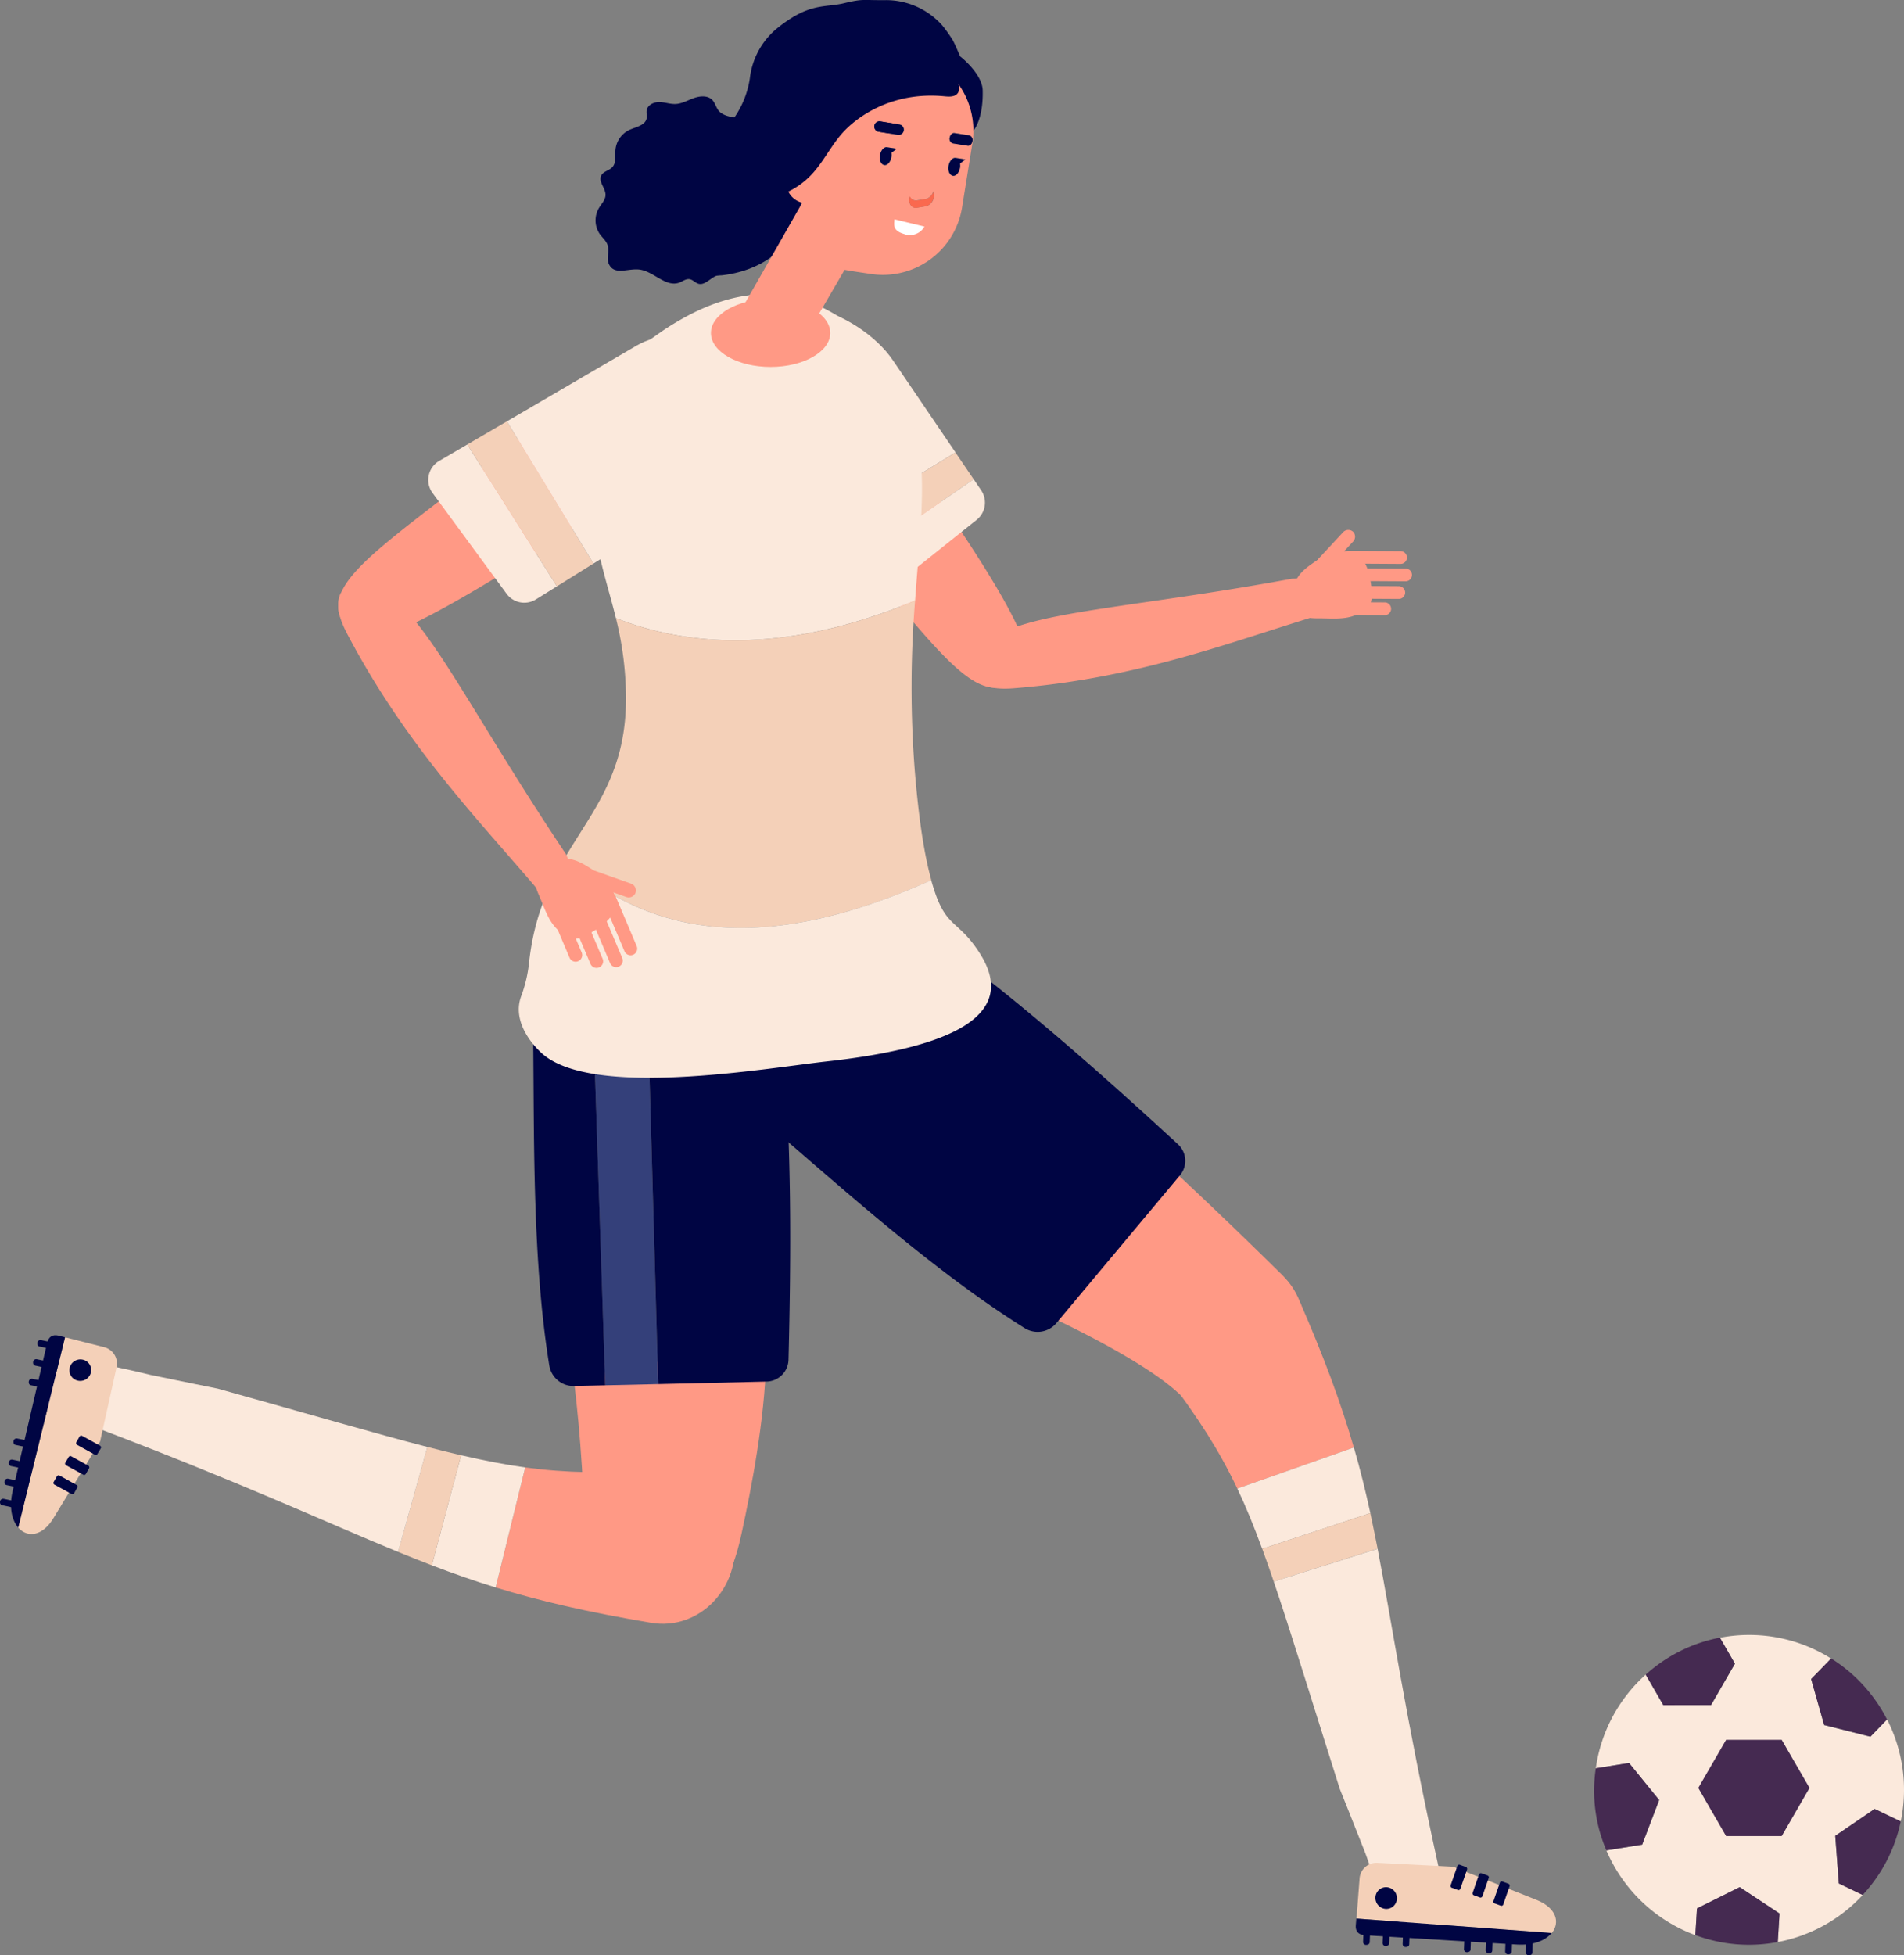 <?xml version="1.0" encoding="utf-8"?>
<svg xmlns="http://www.w3.org/2000/svg" viewBox="0 0 613.06 629.36">
  <rect x="0" y="0" width="613.06" height="629.36" fill="#808080" stroke="none"/>
  <g data-name="Layer 2">
    <g data-name="Layer 1">
      <path d="M326.83,218.56a11.39,11.39,0,0,0,3.38-8.56c-.28-12.31-37.57-63.86-55.33-87.73a23,23,0,0,0-23.64-8.48c-12.73,3.3-16.74,17.33-7.86,27.56l39.89,46c18.32,22,28.41,34.11,37.27,34a8.26,8.26,0,0,0,1.22-.11A9.27,9.27,0,0,0,326.83,218.56Z" fill="#ff9985"/>
      <path d="M428.51,194.35c-2.3-2.31-2.93-3.82-3.25-7.71l-1.53-.58-7.75.21c-65.21,12-98.84,10.3-103,28a5,5,0,0,0,1.85,5.08c2.81,2.21,7.11,2.52,11.45,2.19,32.61-2.54,58.78-10.93,81.88-18.33,4.18-1.34,8.3-2.66,12.37-3.92,1.18-.36,2.37-.75,3.55-1.12s2.5-.81,3.7-1.17l2.61-.8Z" fill="#ff9985"/>
      <path d="M435.65,171.13a2.28,2.28,0,0,1,0,3.21l-7.86,8.48a2.21,2.21,0,1,1-3.24-3l7.87-8.48A2.28,2.28,0,0,1,435.65,171.13Z" fill="#ff9985"/>
      <path d="M436.7,197.87a9.77,9.77,0,0,0,4.25-3.06,5.71,5.71,0,0,0,.73-3.2,26.41,26.41,0,0,0-1.29-8.24c-.79-2.46-2.4-5.17-5.92-5.83a13.18,13.18,0,0,0-9.53,2.21c-5,3.34-6.75,4.58-8.67,9.14-2.39,5.71-.59,10.21,8,10.13C428.62,199,432.93,199.58,436.7,197.87Z" fill="#ff9985"/>
      <path d="M434.31,181.4l16.65.1a2.05,2.05,0,1,0,0-4.1l-16.65-.1a2.05,2.05,0,1,0,0,4.1Z" fill="#ff9985"/>
      <path d="M435.93,187l16.65.1a2.05,2.05,0,1,0,0-4.1l-16.64-.1a2.05,2.05,0,1,0,0,4.1Z" fill="#ff9985"/>
      <path d="M433.74,192.67l16.65.1a2.05,2.05,0,1,0,0-4.1l-16.65-.1a2.05,2.05,0,1,0,0,4.1Z" fill="#ff9985"/>
      <path d="M429.39,197.87,446,198a2.06,2.06,0,0,0,0-4.11l-16.65-.1a2.05,2.05,0,0,0,0,4.1Z" fill="#ff9985"/>
      <path d="M287.53,116c-11-16.16-41.59-26.77-54.29-10.22-5.05,6.58-4.72,15.86-.25,22.85l28.79,45.08,45.87-28.1Z" fill="#fbe9dc"/>
      <polygon fill="#f4d0b8" points="261.78 173.73 268.97 184.99 313.5 154.25 307.65 145.63 261.78 173.73"/>
      <path d="M315.91,157.8l-2.41-3.55L269,185l3.73,5.85A7.08,7.08,0,0,0,283,192.42l31.48-25.11A7.08,7.08,0,0,0,315.91,157.8Z" fill="#fbe9dc"/>
      <path d="M418,417.76c-6.33-14.43-25.49-18-37.92-7.08l-.43.38c-9.6,8.45-11.24,22.38-3.88,32.06,10.15,13.36,16.86,23.87,22.62,36l37.53-13.21C431.87,451.88,426.41,436.93,418,417.76Z" fill="#ff9985"/>
      <path d="M435.93,465.9,398.4,479.11c2.8,5.9,5.38,12.22,8,19.39L441.23,487C439.68,479.92,438,473,435.93,465.9Z" fill="#fbe9dc"/>
      <path d="M441.23,487,406.42,498.5c1.21,3.29,2.45,6.85,3.71,10.56l33.44-10.6C442.81,494.54,442,490.73,441.23,487Z" fill="#f4d0b8"/>
      <path d="M410.13,509.06c5.54,16.3,11.85,37.08,21.26,66.72,0,0,4.73,11.76,8.2,20.61q2.46,7,5.29,14c3.93,9.66,12.15,14.18,17.37,12.36s3.62-10.73.9-22c-10.75-48.94-14.87-77.86-19.58-102.25Z" fill="#fbe9dc"/>
      <path d="M412.23,409.77c-10.12-10-23.25-22.68-37.76-36.12,0,0-38.94,48.88-38.49,49.17,0,0,30.22,13.64,43,25.17,12,10.78,23.74,13.87,34.46,1.87A29.11,29.11,0,0,0,412.23,409.77Z" fill="#ff9985"/>
      <path d="M292.25,296c-35.54-1.83-48.44,19.52-61.16,52.5,26.24,20.94,63,56.62,98.87,79a7.89,7.89,0,0,0,10.21-1.67l39.75-47.53a7.23,7.23,0,0,0-.63-10C351.37,342.6,322.15,316.86,292.25,296Z" fill="#000543"/>
      <path d="M494.71,611.5l-26.8-10.67-24.45-1.25a5.42,5.42,0,0,0-5.69,5l-1,12.93,62.86,4.68C502.35,618.86,501.27,614.12,494.71,611.5Z" fill="#f4d0b8"/>
      <path d="M436.72,617.52l-.19,2.36c-.06,1.5.63,2.88,3,3l48.87,3c5.34.33,9.24-1.34,11.21-3.72Z" fill="#000543"/>
      <path d="M469.35,608.29l-1.8-.65a.65.65,0,0,1-.48-.77l2.2-6.34a.64.64,0,0,1,.85-.29l1.8.66a.66.66,0,0,1,.48.77L470.19,608A.62.62,0,0,1,469.35,608.29Z" fill="#000543"/>
      <path d="M476.43,610.7l-1.8-.66a.65.65,0,0,1-.48-.75l2.1-6.06a.64.64,0,0,1,.84-.27l1.8.66a.65.65,0,0,1,.49.75l-2.11,6.06A.63.63,0,0,1,476.43,610.7Z" fill="#000543"/>
      <path d="M483.14,613.34l-1.8-.66a.64.64,0,0,1-.48-.74l2.1-6.05a.63.63,0,0,1,.84-.27l1.8.66a.65.65,0,0,1,.49.74L484,613.07A.63.63,0,0,1,483.14,613.34Z" fill="#000543"/>
      <path d="M449.79,611.09a3.42,3.42,0,0,1-3.59,3.32,3.54,3.54,0,0,1-3.33-3.67,3.42,3.42,0,0,1,3.59-3.32A3.54,3.54,0,0,1,449.79,611.09Z" fill="#000543"/>
      <path d="M440.26,620.68c-.78,0-1.21.35-1.23.87L438.9,625a.94.94,0,0,0,.89,1c.78,0,1.21-.36,1.23-.87l.13-3.48A.94.94,0,0,0,440.26,620.68Z" fill="#000543"/>
      <path d="M446.55,621c-.78,0-1.21.36-1.23.87l-.13,3.48a.94.94,0,0,0,.89,1c.78,0,1.21-.36,1.23-.87l.13-3.48A.94.94,0,0,0,446.55,621Z" fill="#000543"/>
      <path d="M453,621.33c-.78,0-1.21.35-1.23.87l-.13,3.47a.94.94,0,0,0,.88,1c.79,0,1.21-.36,1.23-.87l.13-3.48A.93.93,0,0,0,453,621.33Z" fill="#000543"/>
      <path d="M479.72,623.38c-.78,0-1.21.35-1.23.86l-.13,3.48a1,1,0,0,0,.89,1c.78,0,1.21-.36,1.23-.87l.13-3.48A.94.94,0,0,0,479.72,623.38Z" fill="#000543"/>
      <path d="M472.73,623c-.78,0-1.21.36-1.23.87l-.13,3.48a.94.94,0,0,0,.89,1c.78,0,1.21-.35,1.23-.87l.13-3.47A.94.94,0,0,0,472.73,623Z" fill="#000543"/>
      <path d="M486,623.7c-.78,0-1.21.35-1.23.87l-.13,3.47a.94.94,0,0,0,.89,1c.78,0,1.21-.36,1.23-.87l.13-3.48A.94.94,0,0,0,486,623.7Z" fill="#000543"/>
      <path d="M492.63,624c-.78,0-1.21.36-1.23.87l-.13,3.48a1,1,0,0,0,.89,1c.78,0,1.21-.36,1.23-.87l.12-3.48A.94.94,0,0,0,492.63,624Z" fill="#000543"/>
      <path d="M209.68,522.33c15.54,2.61,29-11.46,26.7-27.84l-.09-.58c-1.8-12.66-12.56-21.66-24.69-20.81-16.73,1.18-29.21,1-42.5-.79l-9.51,38.63C173.54,515.23,189,518.85,209.68,522.33Z" fill="#ff9985"/>
      <path d="M159.59,510.94l9.51-38.63c-6.48-.89-13.17-2.19-20.62-3.91l-9.43,35.42C145.81,506.41,152.5,508.77,159.59,510.94Z" fill="#fbe9dc"/>
      <path d="M139.05,503.82l9.43-35.42c-3.41-.79-7.07-1.7-10.87-2.68l-9.44,33.78C131.86,501,135.47,502.45,139.05,503.82Z" fill="#f4d0b8"/>
      <path d="M137.61,465.72c-16.67-4.29-37.5-10.41-67.46-18.76,0,0-12.43-2.5-21.73-4.44-4.82-1.19-9.67-2.27-14.58-3.23-10.24-2-18.52,2.4-19.85,7.77s7,8.9,17.91,12.81c46.83,17.81,73.28,30.2,96.27,39.63Z" fill="#fbe9dc"/>
      <path d="M238.71,493.86c3.28-15.09,7.46-36.57,8-56.35L184.05,439c.11.7.24,1.48.32,2,1.45,10.29,3.92,35.74,3.69,53-.23,16.09,10.94,23,27,23.12C230.59,517.21,235.41,509,238.71,493.86Z" fill="#ff9985"/>
      <path d="M196.8,305.31a32,32,0,0,0-6.49,2.19l4.55,138.38,17.06-.39-4-141.73A80.56,80.56,0,0,0,196.8,305.31Z" fill="#34407a"/>
      <path d="M252.12,336.63a33.85,33.85,0,0,0-13.7-24.47c-9.43-6.84-19.45-9.08-30.49-8.4l4,141.73,34.88-.81a7.23,7.23,0,0,0,7.08-7C254.73,403.88,254.91,369.34,252.12,336.63Z" fill="#000543"/>
      <path d="M171.69,336.29c.31,31.42-.2,70.31,5.19,103.32a7.9,7.9,0,0,0,8,6.5l10-.23L190.31,307.5A31.26,31.26,0,0,0,171.69,336.29Z" fill="#000543"/>
      <path d="M294.65,193.27c1.23-17.33,2.9-31.59,1.93-44.2a16.79,16.79,0,0,0-.23-2.8,35.34,35.34,0,0,0-.8-3.84c-.95-3.55-1.95-7.52-3.13-11.47a50.06,50.06,0,0,0-14.55-23.06c-24.53-21.88-48.15-12.3-64.41-1.5l-5.59,3.91c-26.35,18.39-16.51,59.84-16.51,59.84,1.89,11.58,4.73,19.73,6.95,28.8C230.11,211.45,263.91,206.19,294.65,193.27Z" fill="#fbe9dc"/>
      <path d="M299.88,283.32c-2-7.21-3.92-17.9-5.35-35.49a345.83,345.83,0,0,1,.12-54.56c-30.74,12.92-64.54,18.18-96.34,5.68a106.92,106.92,0,0,1,3.22,23.63c.69,25.84-10.53,37.9-19.83,53.83C216.47,308.47,259.45,301.36,299.88,283.32Z" fill="#f4d0b8"/>
      <path d="M181.7,276.41c-5.26,9-9.91,19.25-11.41,33.95a44.33,44.33,0,0,1-2.52,10.39c-2.55,7.11,2.15,14,6.39,18,15.84,15,71.92,5.12,92,2.89,37.91-4.18,62.92-14,49.08-35.18-7.32-11.21-11-7.24-15.4-23.16C259.45,301.36,216.47,308.47,181.7,276.41Z" fill="#fbe9dc"/>
      <path d="M17.23,488.61l15-24.65,5.3-23.9a5.43,5.43,0,0,0-4-6.45l-12.57-3.18L5.87,491.64C8.7,494.93,13.56,494.65,17.23,488.61Z" fill="#f4d0b8"/>
      <path d="M20.94,430.43l-2.29-.58c-1.47-.31-2.95.14-3.48,2.43L4.06,480c-1.21,5.2-.21,9.33,1.81,11.67Z" fill="#000543"/>
      <path d="M24.61,464.14l.95-1.67a.65.65,0,0,1,.84-.34l5.88,3.22a.64.64,0,0,1,.14.88l-1,1.67a.65.65,0,0,1-.84.34L24.75,465A.64.64,0,0,1,24.61,464.14Z" fill="#000543"/>
      <path d="M21.06,470.72l1-1.66a.65.65,0,0,1,.82-.36l5.63,3.09a.63.63,0,0,1,.12.87l-.95,1.67a.66.66,0,0,1-.82.35l-5.62-3.09A.63.63,0,0,1,21.06,470.72Z" fill="#000543"/>
      <path d="M17.34,476.9l.95-1.67a.65.65,0,0,1,.81-.35L24.72,478a.63.63,0,0,1,.12.87l-.94,1.67a.66.66,0,0,1-.82.35l-5.62-3.08A.63.63,0,0,1,17.34,476.9Z" fill="#000543"/>
      <path d="M25.1,444.39a3.44,3.44,0,0,1-2.68-4.1,3.55,3.55,0,0,1,4.18-2.67,3.42,3.42,0,0,1,2.68,4.09A3.54,3.54,0,0,1,25.1,444.39Z" fill="#000543"/>
      <path d="M17.24,433.4c.17-.77-.15-1.26-.66-1.36l-3.4-.71a1,1,0,0,0-1.11.71c-.17.77.15,1.26.65,1.36l3.41.71A1,1,0,0,0,17.24,433.4Z" fill="#000543"/>
      <path d="M15.88,439.54c.16-.76-.16-1.25-.66-1.35l-3.41-.71a1,1,0,0,0-1.11.71c-.17.77.15,1.26.66,1.36l3.4.71A1,1,0,0,0,15.88,439.54Z" fill="#000543"/>
      <path d="M14.48,445.86c.17-.77-.15-1.26-.66-1.36l-3.4-.71a1,1,0,0,0-1.12.71c-.16.77.16,1.26.66,1.36l3.41.71A1,1,0,0,0,14.48,445.86Z" fill="#000543"/>
      <path d="M8,471.86c.17-.77-.15-1.25-.65-1.36L4,469.8a.94.94,0,0,0-1.11.71c-.17.76.15,1.25.65,1.36l3.41.7A1,1,0,0,0,8,471.86Z" fill="#000543"/>
      <path d="M9.53,465c.17-.76-.15-1.25-.66-1.35L5.47,463a1,1,0,0,0-1.11.71c-.17.77.15,1.26.65,1.36l3.41.71A1,1,0,0,0,9.53,465Z" fill="#000543"/>
      <path d="M6.65,478c.17-.77-.15-1.26-.65-1.36l-3.41-.71a1,1,0,0,0-1.11.71c-.17.77.15,1.26.65,1.36l3.41.71A1,1,0,0,0,6.65,478Z" fill="#000543"/>
      <path d="M5.22,484.48c.17-.77-.15-1.26-.66-1.36l-3.4-.71a1,1,0,0,0-1.11.71c-.17.77.15,1.26.65,1.36l3.41.71A1,1,0,0,0,5.22,484.48Z" fill="#000543"/>
      <path d="M223.48,31.55c-2,.69-3.84,1.81-5.89,1.92-1.76.09-3.46-.57-5.21-.62s-3.83.85-4.16,2.63c-.15.85.13,1.71,0,2.56-.44,2.37-3.5,2.81-5.65,3.81a7.88,7.88,0,0,0-4.4,6.35c-.17,1.93.31,4.15-1,5.59-1,1.12-2.89,1.34-3.59,2.71-1,2,1.46,4.07,1.39,6.3-.05,1.58-1.32,2.81-2.13,4.17a7.82,7.82,0,0,0,.22,8.29c.88,1.26,2.18,2.25,2.61,3.74.56,1.93-.47,4.19.38,6,1.77,3.74,6.07,1.33,9.79,1.76,4.67.54,8.57,5.91,13,4.16,1-.41,2-1.21,3.14-1.07s1.88,1.24,3,1.51c2,.5,3.83-1.95,5.76-2.61.2,0,1.3-.15,1.46-.11,12.44-1.31,22.63-8.47,24.55-18.52,1.59-8.33-2.89-16.66-10.86-22.29a9.71,9.71,0,0,0-3-7.3c-3.35-3.57-7.8-1.83-11-4.39-1.24-1-1.47-2.84-2.57-4C227.84,30.68,225.43,30.85,223.48,31.55Z" fill="#000543"/>
      <path d="M260.08,71c-4.56-4.6-14.29-9.86-17.75-13.7a41.16,41.16,0,0,1-6.27-8.42,17,17,0,0,1-1.74-8s2.72-3.67.57-1a29.88,29.88,0,0,0,6.55-14.67,24.45,24.45,0,0,1,8.23-15.64c10.76-8.91,15.7-7,22.07-8.53s5.88-.91,13.67-1a24.22,24.22,0,0,1,18,8.16A46,46,0,0,1,306.82,13c.86,1.67,1.57,3.42,2.33,5.15,1.54,1.2,7.13,6.14,7.26,10.94.24,9.45-3,13-3,13-4.51-1.35-7.89-8.2-12-7.91a12.66,12.66,0,0,0-3.77,1c-6,2.74-11,5-13.75,11.57-2.28,5.42-1.2,12.56-5.85,16.31-4.16,3.36-10.94,2.18-15.37,5.21A10.22,10.22,0,0,0,260.08,71Z" fill="#000543"/>
      <path d="M253.83,61.67a25.93,25.93,0,0,0,7.47-5.48c3.82-4.07,6.28-9.29,10-13.44,4.51-5,15.69-13.28,32.42-11.79,1.63.15,4.07.46,4.88-1.41a4.84,4.84,0,0,0,0-2.45c-.33-1.92-1.15-4.24-1.38-5.4a2.66,2.66,0,0,0-.49-1.28,2.59,2.59,0,0,0-1.05-.62L295.75,16a92.33,92.33,0,0,0-13.91-4.56c-4-.84-8.29-1.12-11.92.78-5.85,3.07-7.86,10.46-11.65,16a31.85,31.85,0,0,1-2.9,3.55l-1.83-2.28a38.33,38.33,0,0,0-1.9,5.91c-1.69,1.53-3.42,3-5.09,4.56l4,16.35c.29,3.39.75,7,1.45,11a30.09,30.09,0,0,0,4,11c.09,0,2.18-12.94,2.18-12.94A6.75,6.75,0,0,1,253.83,61.67Z" fill="#000543"/>
      <path d="M256.14,69.06l-18.25,32c-1.33,2.33-1,5.06.81,6.08l12.89,7.37c1.78,1,4.32-.06,5.65-2.39l20.08-34.5-15-19.39Z" fill="#ff9985"/>
      <path d="M308.62,27.1a4.84,4.84,0,0,1,0,2.45c-.81,1.87-3.25,1.56-4.88,1.41C287,29.47,275.81,37.71,271.3,42.75c-3.72,4.15-6.18,9.37-10,13.44a25.93,25.93,0,0,1-7.47,5.48,6.75,6.75,0,0,0,4.36,3.55l-.1.63,13.16,20.84c1,.31,8.08,1.32,9.15,1.49a25.82,25.82,0,0,0,29.39-21.51l3.31-20.59A25.75,25.75,0,0,0,308.62,27.1ZM287,50.54c-.24,1.59-1.27,2.75-2.28,2.59s-1.64-1.57-1.39-3.16,1.27-2.74,2.28-2.58l3.13.48L287,49.18A4.12,4.12,0,0,1,287,50.54Zm2.07-7.15-6.15-1a1.68,1.68,0,0,1,.52-3.32l6.15,1a1.68,1.68,0,0,1-.52,3.32Zm9,23-2.89.48c-1.67.28-2.9-1.61-2.26-3.46a2.44,2.44,0,0,0,2.26,1.08l2.89-.47a3.22,3.22,0,0,0,2.42-2.45l.12.58A3.54,3.54,0,0,1,298.08,66.43Zm11-12.44c-.25,1.59-1.27,2.75-2.29,2.59s-1.64-1.57-1.39-3.16,1.27-2.74,2.29-2.58l3.12.49-1.76,1.3A4.4,4.4,0,0,1,309.11,54Zm2.48-7.08-4.78-.75a1.53,1.53,0,0,1-1-1.86c.14-.91.83-1.57,1.53-1.46l4.77.75a1.51,1.51,0,0,1,1,1.85C313,46.36,312.29,47,311.59,46.91Z" fill="#ff9985"/>
      <path d="M291,42a1.67,1.67,0,0,0-1.37-1.92l-6.15-1a1.68,1.68,0,0,0-.52,3.32l6.15,1A1.67,1.67,0,0,0,291,42Z" fill="#000543"/>
      <path d="M312.1,43.59l-4.77-.75c-.7-.11-1.39.55-1.53,1.46a1.53,1.53,0,0,0,1,1.86l4.78.75c.7.11,1.38-.55,1.52-1.47A1.51,1.51,0,0,0,312.1,43.59Z" fill="#000543"/>
      <path d="M300.5,61.61a3.22,3.22,0,0,1-2.42,2.45l-2.89.47A2,2,0,0,1,293,63.15c-.75,2.15.48,4,2.15,3.76l2.89-.48a3.54,3.54,0,0,0,2.54-4.24Z" fill="#fa694f"/>
      <path d="M285.62,47.39c-1-.16-2,1-2.28,2.58s.37,3,1.39,3.16,2-1,2.28-2.59a4.12,4.12,0,0,0,0-1.36l1.76-1.31Z" fill="#000543"/>
      <path d="M307.72,50.84c-1-.16-2,1-2.29,2.58s.38,3,1.39,3.16,2-1,2.29-2.58a4.45,4.45,0,0,0,0-1.37l1.76-1.3Z" fill="#000543"/>
      <path d="M291,75.3a5.37,5.37,0,0,0,6.66-2.38L288,70.59C287.91,72.38,287.36,74.19,291,75.3Z" fill="#fff"/>
      <path d="M267.33,107.18c0,6-8.6,10.92-19.21,10.92s-19.21-4.89-19.21-10.92,8.6-10.93,19.21-10.93S267.33,101.14,267.33,107.18Z" fill="#ff9985"/>
      <path d="M111.41,201.42a11.34,11.34,0,0,0,8.42,3.72c12.3.21,65.3-35,89.86-51.8a23,23,0,0,0,9.41-23.28c-2.79-12.86-16.65-17.42-27.23-9l-47.56,38c-22.7,17.43-35.21,27-35.42,35.89a8.24,8.24,0,0,0,.06,1.22A9.25,9.25,0,0,0,111.41,201.42Z" fill="#ff9985"/>
      <path d="M179.64,290.09c1.26-3.13,2.43-4.36,6-6.25l-.08-1.7-3.38-7.28c-38.17-57.07-50.33-89.74-68.91-86.43a5.17,5.17,0,0,0-4.07,3.84c-1,3.58.51,7.8,2.61,11.78,15.79,30,34.5,51.41,51,70.34q4.49,5.13,8.8,10.15c.83,1,1.68,1.95,2.52,2.91s1.8,2.05,2.63,3l1.83,2.16Z" fill="#ff9985"/>
      <path d="M204.64,287.35a2.35,2.35,0,0,1-3,1.36l-11.29-4a2.29,2.29,0,1,1,1.53-4.31l11.28,4A2.36,2.36,0,0,1,204.64,287.35Z" fill="#ff9985"/>
      <path d="M179.65,299.32a10.24,10.24,0,0,0,4.65,2.79,5.93,5.93,0,0,0,3.35-.62,27.75,27.75,0,0,0,7.3-4.6c2-1.77,3.94-4.41,3.12-8a13.66,13.66,0,0,0-6-8.16c-5.23-3.38-7.12-4.54-12.24-4.49-6.41.06-9.95,3.62-6.38,11.71C175.28,292.1,176.48,296.44,179.65,299.32Z" fill="#ff9985"/>
      <path d="M194.33,290.29l6.74,15.87A2.12,2.12,0,0,0,205,304.5l-6.73-15.87a2.13,2.13,0,1,0-3.92,1.66Z" fill="#ff9985"/>
      <path d="M189.71,294.12,196.44,310a2.12,2.12,0,0,0,3.91-1.66l-6.73-15.87a2.12,2.12,0,1,0-3.91,1.66Z" fill="#ff9985"/>
      <path d="M183.38,294.37l6.74,15.87a2.12,2.12,0,1,0,3.91-1.66l-6.74-15.87a2.12,2.12,0,0,0-3.91,1.66Z" fill="#ff9985"/>
      <path d="M176.65,292.37l6.73,15.87a2.12,2.12,0,0,0,3.91-1.66l-6.73-15.87a2.12,2.12,0,1,0-3.91,1.66Z" fill="#ff9985"/>
      <path d="M141.26,148.44a7.08,7.08,0,0,0-2,10.21l23.85,32.46a7.08,7.08,0,0,0,9.44,1.82l6.76-4.21-28.86-45.65Z" fill="#fbe9dc"/>
      <polygon fill="#f4d0b8" points="150.45 143.07 179.31 188.72 191.09 181.38 163.23 135.61 150.45 143.07"/>
      <path d="M227.8,112.39c-6.38-5.31-15.66-5.35-22.83-1.16l-41.74,24.38,27.86,45.77,24.33-15.15C232,155.9,243.83,125.74,227.8,112.39Z" fill="#fbe9dc"/>
      <path d="M590.92,590.89l12.69-8.66,8.4,4a49.73,49.73,0,0,0-4.41-32.82L602.25,559l-14.9-3.75-4.21-14.79,6.44-6.63a49.45,49.45,0,0,0-35.8-6.7l4.84,8.37-7.69,13.32H535.56L529.89,539a49.66,49.66,0,0,0-16.07,30.17l10.71-1.72,9.7,11.93-5.48,14.36-11.52,1.85a50,50,0,0,0,28.64,27.26l.53-8.58,13.76-6.85L573,615.88l-.57,9.19a49.73,49.73,0,0,0,27.34-15.15l-7.68-3.7Z" fill="#fbe9dc"/>
      <path d="M550.93,548.78l7.69-13.32-4.84-8.37A49.64,49.64,0,0,0,529.89,539l5.67,9.81Z" fill="#452a51"/>
      <path d="M587.35,555.21l14.9,3.75,5.35-5.51a50,50,0,0,0-18-19.66l-6.44,6.63Z" fill="#452a51"/>
      <path d="M560.16,607.39l-13.76,6.85-.53,8.58a48.94,48.94,0,0,0,26.54,2.25l.57-9.19Z" fill="#452a51"/>
      <path d="M603.61,582.23l-12.69,8.66,1.15,15.33,7.68,3.7A49.61,49.61,0,0,0,612,586.27Z" fill="#452a51"/>
      <path d="M534.23,579.35l-9.7-11.93-10.71,1.72a48.58,48.58,0,0,0,3.41,26.42l11.52-1.85Z" fill="#452a51"/>
      <polygon fill="#452a51" points="573.68 559.97 555.78 559.97 546.82 575.47 555.78 590.98 573.68 590.98 582.64 575.47 573.68 559.97"/>
    </g>
  </g>
</svg>